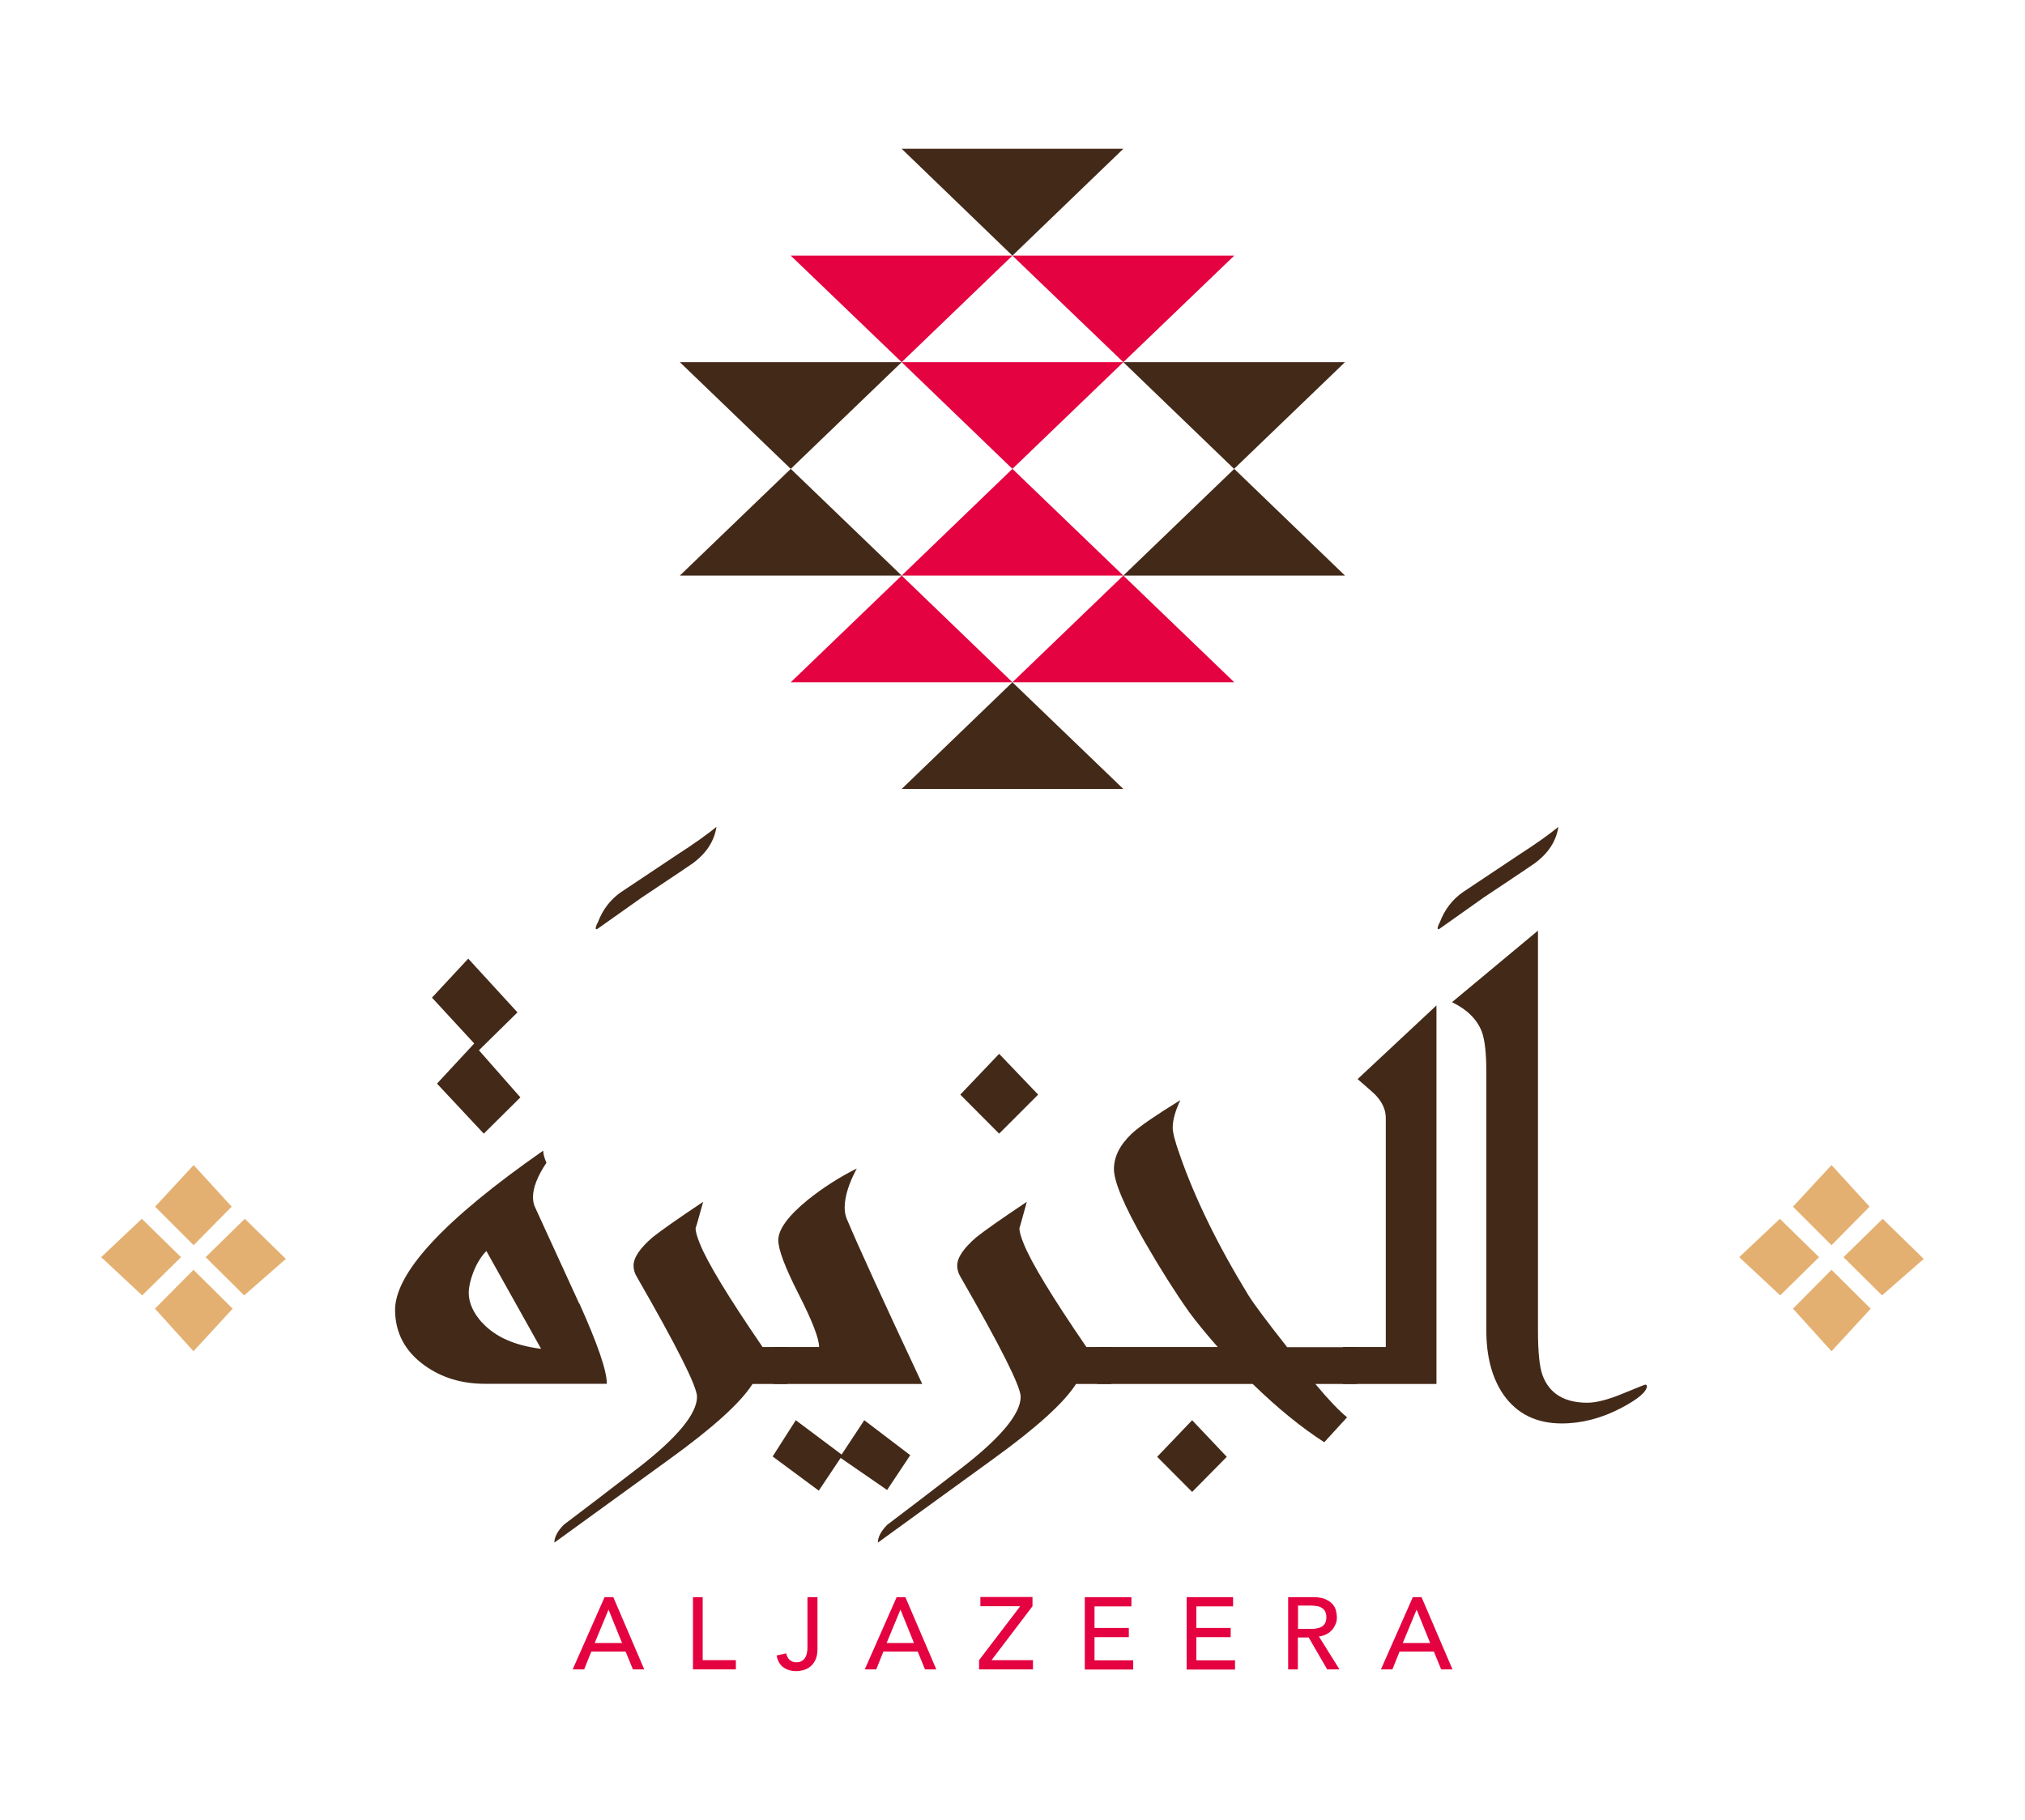 <svg viewBox="0 0 125.07 112.42" xmlns="http://www.w3.org/2000/svg" id="Layer_1"><defs><style>.cls-1{fill:#e4b071;}.cls-2{fill:#432918;}.cls-3{fill:#e40340;}</style></defs><path d="M35.77,80.51l-2.73-5.96c-.08-.17-.12-.38-.12-.61,0-.58.27-1.29.83-2.12-.14-.32-.2-.57-.2-.75-6.14,4.28-9.19,7.58-9.15,9.9.03,1.39.63,2.5,1.8,3.35,1.06.77,2.31,1.15,3.74,1.15h7.54c0-.81-.57-2.46-1.7-4.97ZM29.78,81.7c-.55-.61-.83-1.23-.83-1.86s.39-1.87,1.09-2.57l3.38,6.04c-1.63-.2-2.84-.74-3.64-1.62Z" class="cls-2"></path><path d="M48.64,85.48h-2.16c-.74,1.16-2.44,2.7-5.11,4.63-1.56,1.13-3.94,2.86-7.13,5.17,0-.35.2-.72.59-1.11,1.05-.79,2.62-1.99,4.71-3.6,2.34-1.83,3.51-3.27,3.51-4.3,0-.63-1.24-3.1-3.72-7.41-.14-.23-.2-.46-.2-.69,0-.5.4-1.08,1.19-1.76.49-.39,1.52-1.12,3.11-2.18-.31,1.13-.47,1.67-.47,1.62,0,.22.09.53.26.95.46,1.16,1.75,3.29,3.88,6.4h1.53v2.28Z" class="cls-2"></path><path d="M56.95,85.48h-9.17v-2.28h2.81c0-.52-.42-1.61-1.26-3.26-.84-1.65-1.26-2.76-1.26-3.34,0-.67.61-1.5,1.82-2.49.94-.75,1.95-1.4,3.03-1.94-.5.93-.75,1.74-.75,2.42,0,.24.04.46.12.67.71,1.7,2.27,5.1,4.67,10.22Z" class="cls-2"></path><path d="M68.62,85.48h-2.16c-.74,1.16-2.44,2.7-5.11,4.63-1.56,1.13-3.94,2.86-7.13,5.17,0-.35.2-.72.59-1.11,1.05-.79,2.62-1.99,4.71-3.6,2.34-1.83,3.52-3.27,3.52-4.3,0-.63-1.24-3.1-3.72-7.41-.14-.23-.2-.46-.2-.69,0-.5.4-1.08,1.19-1.76.49-.39,1.52-1.12,3.11-2.18-.31,1.13-.46,1.67-.46,1.62,0,.22.09.53.26.95.46,1.16,1.75,3.29,3.88,6.4h1.54v2.28Z" class="cls-2"></path><path d="M83.8,85.48h-2.56c.83,1,1.49,1.68,1.96,2.06l-1.41,1.54c-1.37-.88-2.85-2.07-4.42-3.6h-9.6v-2.28h7.44c-.77-.88-1.36-1.6-1.78-2.18-.85-1.2-1.76-2.64-2.73-4.32-1.27-2.22-1.9-3.72-1.9-4.49s.37-1.5,1.11-2.2c.5-.46,1.5-1.14,2.99-2.06-.31.66-.47,1.23-.47,1.7,0,.3.14.85.43,1.66.92,2.65,2.32,5.54,4.22,8.65.35.57,1.16,1.65,2.42,3.25h4.3v2.28Z" class="cls-2"></path><path d="M88.72,85.48h-5.78v-2.28h2.65v-14.15c0-.49-.2-.94-.59-1.37-.09-.11-.48-.45-1.15-1.03l4.87-4.55v23.38Z" class="cls-2"></path><path d="M96.25,51.08c-.14.88-.62,1.62-1.46,2.24-.03.03-1.07.73-3.13,2.1-.23.16-1.15.81-2.77,1.96-.07.03-.1,0-.1-.06.01-.05.03-.12.06-.2l.08-.16c.3-.79.78-1.41,1.43-1.86l3.48-2.32c1.04-.67,1.84-1.24,2.4-1.7Z" class="cls-2"></path><path d="M44.25,51.08c-.14.88-.62,1.62-1.46,2.24-.03.03-1.07.73-3.13,2.1-.23.16-1.15.81-2.77,1.96-.07.03-.1,0-.1-.06.01-.05.03-.12.06-.2l.08-.16c.3-.79.78-1.41,1.43-1.86l3.48-2.32c1.04-.67,1.84-1.24,2.4-1.7Z" class="cls-2"></path><path d="M101.72,85.6c0,.35-.53.81-1.6,1.37-1.21.63-2.43.95-3.66.95-1.56,0-2.76-.59-3.59-1.76-.72-1.04-1.07-2.37-1.07-4v-15.96c0-1.14-.09-1.97-.28-2.48-.3-.77-.91-1.37-1.84-1.82l5.31-4.42v24.69c0,1.32.09,2.24.28,2.77.42,1.13,1.34,1.7,2.77,1.7.55,0,1.28-.19,2.18-.56.9-.37,1.37-.56,1.41-.56.05.01.08.04.08.08Z" class="cls-2"></path><polygon points="32.14 67.78 29.88 70.02 26.99 66.93 29.29 64.45 26.68 61.62 28.92 59.21 31.96 62.53 29.58 64.87 32.14 67.78" class="cls-2"></polygon><polygon points="75.77 89.98 73.63 92.15 71.47 89.98 73.63 87.72 75.77 89.98" class="cls-2"></polygon><polygon points="56.22 89.88 54.79 92.03 51.92 90.05 50.57 92.07 47.72 89.96 49.15 87.72 51.98 89.84 53.38 87.72 56.22 89.88" class="cls-2"></polygon><polygon points="64.12 67.61 61.71 70.02 59.31 67.61 61.71 65.09 64.12 67.61" class="cls-2"></polygon><path d="M112.35,77.65l-2.4,2.36-2.53-2.36,2.51-2.37,2.42,2.37ZM115.47,74.53l-2.35,2.38-2.38-2.38,2.38-2.57,2.35,2.57ZM115.54,80.83l-2.42,2.63-2.38-2.63,2.38-2.4,2.42,2.4ZM118.81,77.76l-2.57,2.25-2.38-2.36,2.42-2.37,2.53,2.47Z" class="cls-1"></path><path d="M11.18,77.65l-2.4,2.36-2.53-2.36,2.51-2.37,2.42,2.37ZM14.31,74.53l-2.35,2.38-2.38-2.38,2.38-2.57,2.35,2.57ZM14.37,80.83l-2.42,2.63-2.38-2.63,2.38-2.4,2.42,2.4ZM17.65,77.76l-2.57,2.25-2.38-2.36,2.42-2.37,2.53,2.47Z" class="cls-1"></path><polygon points="62.53 15.79 69.38 9.19 55.69 9.19 62.53 15.79" class="cls-2"></polygon><polygon points="69.38 22.37 76.23 15.79 62.53 15.79 69.38 22.37" class="cls-3"></polygon><polygon points="55.69 22.37 62.53 15.79 48.84 15.79 55.69 22.37" class="cls-3"></polygon><polygon points="62.53 28.96 69.38 22.37 55.69 22.37 62.53 28.96" class="cls-3"></polygon><polygon points="76.22 28.96 83.07 22.37 69.38 22.37 76.22 28.96" class="cls-2"></polygon><polygon points="48.84 28.96 55.69 22.37 41.99 22.37 48.84 28.96" class="cls-2"></polygon><polygon points="62.53 42.14 55.69 48.73 69.38 48.73 62.53 42.14" class="cls-2"></polygon><polygon points="55.69 35.55 48.84 42.14 62.53 42.14 55.69 35.55" class="cls-3"></polygon><polygon points="69.38 35.55 62.53 42.14 76.23 42.14 69.38 35.55" class="cls-3"></polygon><polygon points="62.53 28.96 55.69 35.55 69.38 35.55 62.53 28.96" class="cls-3"></polygon><polygon points="48.84 28.96 41.99 35.55 55.69 35.55 48.84 28.96" class="cls-2"></polygon><polygon points="76.23 28.96 69.38 35.55 83.07 35.55 76.23 28.96" class="cls-2"></polygon><path d="M37.33,98.65h.55l1.91,4.46h-.7l-.45-1.1h-2.12l-.44,1.1h-.71l1.97-4.46ZM38.42,101.48l-.83-2.05h-.01l-.85,2.05h1.69Z" class="cls-3"></path><path d="M42.8,98.65h.6v3.89h2.05v.57h-2.65v-4.46Z" class="cls-3"></path><path d="M49.89,98.65h.6v3.19c0,.28-.04.51-.13.69-.09.18-.2.32-.33.42-.13.1-.27.17-.43.21-.15.04-.29.06-.42.06-.31,0-.58-.08-.8-.24-.22-.16-.36-.41-.41-.73l.59-.13c.03.17.1.3.21.4s.24.15.41.15c.15,0,.27-.03.36-.09.09-.06.16-.14.21-.23.05-.09.08-.2.1-.32.02-.12.02-.25.02-.37v-2.99Z" class="cls-3"></path><path d="M55.37,98.65h.55l1.91,4.46h-.7l-.45-1.1h-2.12l-.44,1.1h-.71l1.97-4.46ZM56.45,101.48l-.83-2.05h-.01l-.85,2.05h1.69Z" class="cls-3"></path><path d="M60.47,102.54l2.54-3.33h-2.46v-.57h3.22v.57l-2.53,3.33h2.56v.57h-3.33v-.57Z" class="cls-3"></path><path d="M67,98.65h2.88v.57h-2.28v1.33h2.12v.57h-2.12v1.43h2.39v.57h-2.99v-4.46Z" class="cls-3"></path><path d="M73.28,98.65h2.88v.57h-2.27v1.33h2.12v.57h-2.12v1.43h2.39v.57h-2.99v-4.46Z" class="cls-3"></path><path d="M79.57,98.65h1.57c.29,0,.52.04.71.12.18.08.33.18.44.3.11.12.18.25.22.4.04.15.06.29.06.43s-.02.28-.08.41c-.05.13-.12.25-.22.36-.09.11-.21.2-.35.27-.14.07-.29.12-.46.14l1.27,2.03h-.76l-1.14-1.97h-.67v1.97h-.6v-4.46ZM80.17,100.61h.79c.12,0,.23,0,.35-.03.12-.02.22-.05.31-.1.09-.05.16-.12.22-.22.05-.09.08-.22.08-.37s-.03-.27-.08-.37c-.05-.09-.13-.17-.22-.22-.09-.05-.19-.09-.31-.1-.11-.02-.23-.03-.35-.03h-.79v1.44Z" class="cls-3"></path><path d="M87.25,98.65h.55l1.91,4.46h-.7l-.45-1.1h-2.12l-.44,1.1h-.71l1.97-4.46ZM88.33,101.48l-.83-2.05h-.01l-.85,2.05h1.69Z" class="cls-3"></path></svg>